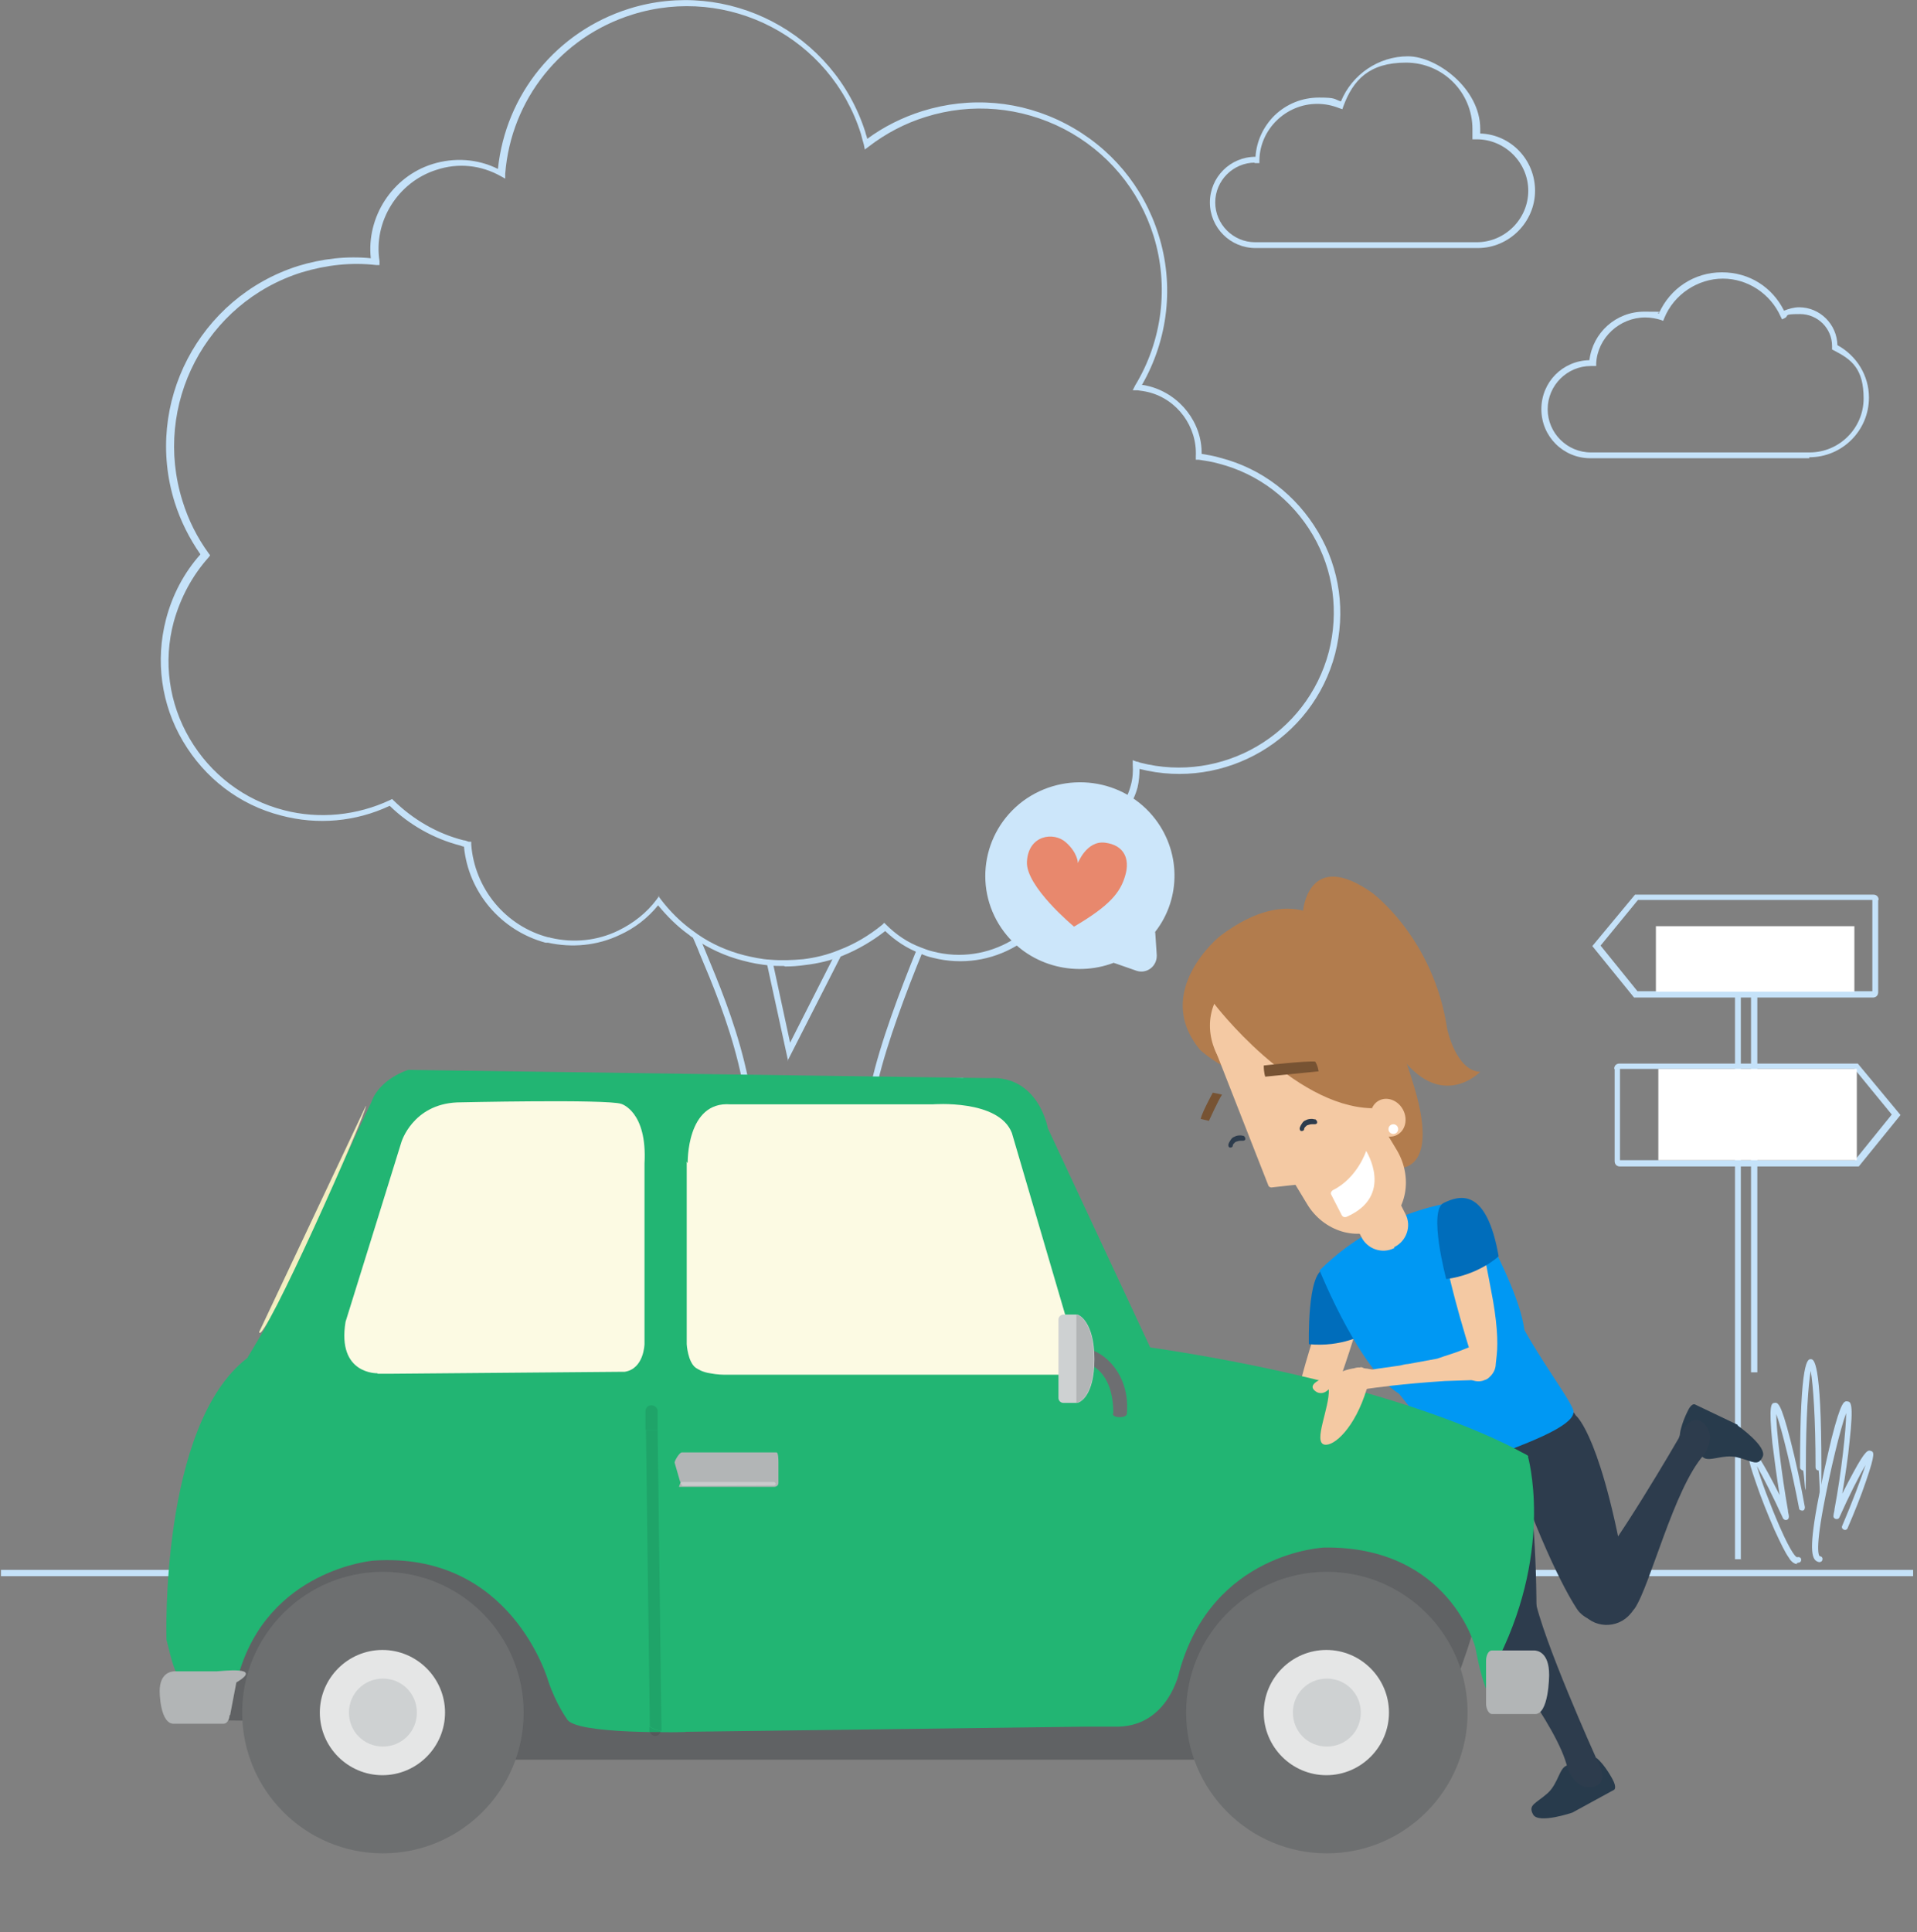 <?xml version="1.0" encoding="UTF-8"?>
<svg id="Layer_1" data-name="Layer 1" xmlns="http://www.w3.org/2000/svg" version="1.1" viewBox="0 0 395 398">
  <rect x="0" y="0" width="395" height="398" fill="#808080" stroke="none"/>
  <defs>
    <style>
      .cls-1 {
        fill: #1fa469;
      }

      .cls-1, .cls-2, .cls-3, .cls-4, .cls-5, .cls-6, .cls-7, .cls-8, .cls-9, .cls-10, .cls-11, .cls-12, .cls-13, .cls-14, .cls-15, .cls-16, .cls-17, .cls-18, .cls-19, .cls-20, .cls-21, .cls-22, .cls-23, .cls-24, .cls-25, .cls-26 {
        stroke-width: 0px;
      }

      .cls-2 {
        fill: #57595b;
      }

      .cls-3 {
        fill: #606264;
      }

      .cls-4 {
        fill: #0098f3;
      }

      .cls-5 {
        fill: none;
      }

      .cls-27 {
        fill: #cce6fa;
        stroke: #cce6fa;
        stroke-linecap: round;
        stroke-linejoin: round;
        stroke-width: 2.7px;
      }

      .cls-6 {
        fill: #6d6f70;
      }

      .cls-7 {
        fill: #f3eec1;
      }

      .cls-8 {
        fill: #775333;
      }

      .cls-9 {
        fill: #6d6e71;
      }

      .cls-10 {
        fill: #e8f4fd;
      }

      .cls-11 {
        fill: #f4c9a3;
      }

      .cls-12 {
        fill: #283b4c;
      }

      .cls-13 {
        fill: #e8886d;
      }

      .cls-14 {
        fill: #006dbb;
      }

      .cls-15 {
        fill: #fcfae3;
      }

      .cls-16 {
        fill: #22b573;
      }

      .cls-17 {
        fill: #2d3c4d;
      }

      .cls-18 {
        fill: #b2b5b6;
      }

      .cls-19 {
        fill: #cacbcc;
      }

      .cls-20 {
        fill: #ced1d2;
      }

      .cls-21 {
        fill: #fdd106;
      }

      .cls-22 {
        fill: #c5e2f9;
      }

      .cls-23 {
        fill: #b27c4d;
      }

      .cls-24 {
        fill: #fff;
      }

      .cls-25 {
        fill: #e5e6e6;
      }

      .cls-26 {
        fill: #fac315;
      }
    </style>
  </defs>
  <path class="cls-22" d="M394.2,324.7H.2v-1.3h394v1.3Z"/>
  <g>
    <path class="cls-22" d="M161.5,199c-1,0-1.9,0-2.9-.1-1.9-.2-3.7-.5-5.5-1-3.6-.9-7-2.5-10-4.5-.4-.3-.8-.5-1.1-.8-2.4-1.7-4.5-3.8-6.4-6.1-2.1,2.6-4.8,4.7-7.9,6.1-4.6,2.2-9.8,2.7-14.8,1.6-.1,0-.2,0-.3,0h-.2c-9.2-2.5-15.9-10.4-16.8-19.8-.2,0-.5-.1-.7-.2-5.5-1.4-10.6-4.3-14.6-8.2-7,3.3-14.9,4-22.4,2-8.6-2.2-15.7-7.7-20.2-15.3s-5.7-16.6-3.5-25.1c1.3-5,3.7-9.6,7.1-13.4-2.3-3.3-4.1-6.9-5.3-10.7-6.4-20.4,5-42.2,25.4-48.7,4.9-1.5,10-2.1,15-1.6-.9-8.5,4.4-16.8,12.7-19.4,4.5-1.4,9.3-1.1,13.5,1,1.6-15.4,12.1-28.3,27-33,20.4-6.4,42.2,5,48.7,25.4.1.5.3.9.4,1.4,3.4-2.5,7.2-4.4,11.3-5.7,9.9-3.1,20.4-2.2,29.6,2.6,9.2,4.8,16,12.9,19.1,22.8,3.3,10.4,2,21.6-3.4,31,.5,0,1.1.2,1.6.3,6.3,1.7,10.8,7.5,10.7,13.9,1.2.2,2.5.4,3.8.8,8.6,2.2,15.7,7.7,20.2,15.3s5.7,16.5,3.5,25.1c-4.6,17.6-22.7,28.2-40.3,23.7,0,1.2-.1,2.5-.4,3.8-1.7,6.3-7.4,10.7-13.8,10.7h-.2c.3,2.7.1,5.5-.6,8.2-3.2,12.1-15.5,19.3-27.6,16.2-.9-.2-1.8-.5-2.6-.9-2.7-1-5.1-2.6-7.2-4.6-2.7,2.1-5.6,3.8-8.8,5.1-2.5,1-5.1,1.6-7.7,1.9-1.4.2-2.7.3-4.1.3h0ZM135.6,184.5l.5.7c1.9,2.5,4.1,4.7,6.6,6.5.4.3.7.5,1.1.8,2.9,2,6.1,3.4,9.6,4.3,1.7.4,3.5.8,5.3.9,2.3.2,4.6.1,6.8-.1,2.5-.3,5-.9,7.4-1.9,3.2-1.2,6.2-3,8.9-5.2l.4-.4.4.4c2.1,2.1,4.5,3.7,7.2,4.7.8.3,1.5.6,2.4.8,11.4,3,23.1-3.9,26.1-15.2.7-2.8.9-5.6.5-8.5v-.8c-.1,0,.7,0,.7,0,6.2.4,11.9-3.6,13.5-9.7.4-1.4.5-2.9.4-4.3v-.9c0,0,.8.3.8.3.2,0,.5.1.7.2,17,4.4,34.4-5.8,38.9-22.8,2.1-8.2,1-16.8-3.3-24.1s-11.2-12.6-19.4-14.7c-1.4-.4-2.8-.6-4.1-.8h-.6c0,0,0-.7,0-.7.3-6.1-3.8-11.7-9.7-13.2-.8-.2-1.6-.3-2.3-.4h-1c0,0,.5-1,.5-1,5.6-9.2,7-20.5,3.8-30.8-3-9.6-9.6-17.4-18.4-22-8.9-4.6-19.1-5.5-28.6-2.5-4.2,1.3-8.2,3.4-11.7,6.1l-.8.6-.2-1c-.2-.7-.4-1.4-.6-2.2-6.2-19.8-27.3-30.8-47.1-24.6-14.7,4.6-25,17.5-26.2,32.8v1c0,0-.9-.5-.9-.5-4.1-2.3-8.8-2.8-13.3-1.3-7.9,2.5-13,10.6-11.7,18.8v.8c.1,0-.7,0-.7,0-5.2-.6-10.3,0-15.3,1.5-19.8,6.2-30.8,27.3-24.6,47.1,1.2,3.9,3,7.5,5.4,10.8l.3.4-.3.4c-3.4,3.8-5.8,8.3-7.2,13.3-2.2,8.2-1,16.8,3.3,24.1s11.2,12.6,19.4,14.7c7.3,1.9,15.1,1.1,21.9-2.1l.4-.2.3.3c4,3.9,8.9,6.8,14.4,8.2.4,0,.7.2,1.1.3h.5c0,.1,0,.6,0,.6.7,9.1,7.1,16.8,15.9,19.1h.2c0,0,.2.1.3.1,4.7,1.1,9.6.6,13.9-1.5,3.1-1.5,5.9-3.7,7.9-6.4l.5-.7h0Z"/>
    <path class="cls-22" d="M188.3,321.8c-11.8-33.6-6.9-85-6.9-85.5v-.4s15.9-3.7,15.9-3.7v-8.9l-18,.8.2-.8c1.8-8.3,6.1-19.6,9.4-27.7l1.2.5c-3.2,7.8-7.3,18.6-9.2,26.7l17.6-.8v11.2l-15.9,3.7c-.5,5.2-4.3,52.9,6.8,84.5l-1.2.4h0Z"/>
    <path class="cls-22" d="M162.4,218.6l-4.4-20.2,1.2-.3,3.6,16.7,9.6-18.9,1.1.6-11.2,22h0Z"/>
    <path class="cls-22" d="M137.7,321.9l-1.1-.6c.1-.2,10.5-21.7,17.3-73.2,2.9-21.4-4.4-39-9.8-51.8-.4-1.1-.9-2.1-1.3-3.1l1.2-.5c.4,1,.9,2.1,1.3,3.1,5.4,13,12.8,30.7,9.9,52.5-6.9,51.8-17.3,73.4-17.4,73.6h0Z"/>
    <path class="cls-22" d="M372.8,94.4h-45.1c-5.6,0-10.1-4.5-10.1-10.1s4.4-10,9.9-10.1c.7-5.7,5.5-10,11.3-10s2,.1,3,.4c2.3-5.2,7.3-8.5,13-8.5s10.4,3.1,12.8,7.9c1-.4,2.1-.7,3.1-.7,4.3,0,7.8,3.5,7.9,7.8,4,2.2,6.5,6.3,6.5,10.8,0,6.8-5.5,12.3-12.3,12.3h0ZM327.8,75.4c-4.9,0-8.9,4-8.9,8.9s4,8.9,8.9,8.9h45.1c6.1,0,11.1-5,11.1-11.1s-2.4-8-6.1-9.9l-.4-.2v-.4c0,0,0-.2,0-.3,0-3.7-3-6.6-6.6-6.6s-2.2.3-3.1.8l-.6.3-.3-.6c-2.1-4.7-6.8-7.8-11.9-7.8s-10.1,3.2-12.1,8.2l-.2.5-.5-.2c-1-.3-2.1-.5-3.2-.5-5.3,0-9.8,4.2-10.1,9.4v.6s-.7,0-.7,0h-.3Z"/>
    <path class="cls-22" d="M304.4,51.1h-45.7c-5.2,0-9.4-4.2-9.4-9.4s4.2-9.4,9.4-9.4c.2-3.2,1.6-6.2,3.9-8.5,2.5-2.4,5.7-3.7,9.2-3.7s3,.3,4.5.8c2.3-5.6,7.8-9.3,13.8-9.3s14.9,6.7,14.9,14.9,0,.6,0,1c6.3.2,11.3,5.4,11.3,11.8s-5.3,11.8-11.8,11.8h0ZM258.6,33.5c-4.5,0-8.2,3.7-8.2,8.2s3.7,8.2,8.2,8.2h45.7c5.8,0,10.6-4.8,10.6-10.6s-4.8-10.6-10.6-10.6h-.9s0-.6,0-.6c0-.5,0-1,0-1.5,0-7.6-6.1-13.7-13.7-13.7s-10.9,3.6-12.9,9l-.2.6-.6-.2c-1.5-.6-3-.9-4.6-.9-6.4,0-11.8,5.2-11.9,11.6v.6s-.6,0-.6,0c-.2,0-.4,0-.5,0h0Z"/>
    <path class="cls-22" d="M358.8,321.2h-1.3v-128.5h4.6v90h-1.3v-88.6h-2.1v127.2h0Z"/>
    <path class="cls-22" d="M374.7,302.9c-.4,0-.6-.3-.6-.6,0-10-.5-17.1-1-19.9-.5,2.8-1,9.8-1,19.9s-.3.6-.6.6-.6-.3-.6-.6c0-22.3,1.6-22.3,2.2-22.3s2.2,0,2.2,22.3-.3.6-.6.6h0Z"/>
    <path class="cls-22" d="M370.3,322.2c-.8,0-1.5-.9-1.7-1.3-.8-1.1-1.7-3-3-5.8-1.3-3-2.8-6.7-3.8-9.7-2-5.7-1.6-5.9-1-6.2.6-.3,1.1-.2,3.6,4.4.7,1.3,1.5,2.8,2.3,4.4-.6-3.6-1.1-7.5-1.5-10.7-.8-8-.2-8.2.4-8.3.7-.1,1.3-.2,3.3,7.6,1.1,4.2,2.2,9.5,3,13.9,0,.4-.2.7-.5.7-.4,0-.7-.2-.7-.5-1.4-7.4-3.5-16.2-4.7-19.4,0,3.4,1.1,12.4,2.4,19.8,0,.5.2.9.2,1.3,0,.3-.1.6-.4.7s-.6,0-.8-.3c-2-4.4-4.1-8.5-5.4-10.8.8,2.8,2.7,7.9,4.7,12.5,2.5,5.7,3.4,6.3,3.6,6.3.3-.1.7,0,.8.3.1.3,0,.7-.4.8-.2,0-.3.1-.5.1h0Z"/>
    <path class="cls-22" d="M374.9,321.8h-.1c-1.5-.3-2.1-2.2-.4-11.6.8-4.4,2-9.7,3-13.9,2-7.8,2.6-7.7,3.3-7.6.6.1,1.3.2.4,8.3-.3,3.2-.9,7.1-1.5,10.7.8-1.6,1.6-3.1,2.3-4.4,2.5-4.6,3-4.6,3.6-4.4.6.2,1,.4-1,6.2-1,3-2.5,6.7-3.8,9.7-.1.3-.5.5-.8.3-.3-.1-.5-.5-.3-.8,2-4.7,3.9-9.7,4.8-12.5-1.3,2.2-3.4,6.3-5.4,10.8-.1.3-.5.4-.8.3s-.5-.4-.4-.7c0-.4.2-.9.2-1.3,1.4-7.4,2.4-16.4,2.4-19.8-1.2,3.2-3.3,11.9-4.7,19.4-1.8,9.6-.8,10.1-.7,10.1.4,0,.6.4.5.7,0,.3-.3.5-.6.5h0Z"/>
    <path class="cls-22" d="M153.7,246.5l1.1,3.6c0,.2.1.5.1.8"/>
    <path class="cls-10" d="M151.8,275.2h1.4s-.9,4.4-1.6,5.7h-1.3s1.1-2.4,1.6-5.7h0Z"/>
  </g>
  <path class="cls-12" d="M358,293.5l-8.8-4.2s-.7-.3-1.5,1.5c0,0-1.6,3.1-1.6,5.4,0,0,.8.2,2.5,1.5,1.5,1.2,1.4,1.8,2.3,2.5,1.3,1.1,4-.7,7,0,3.3.8,4.3,2,5.3-.1s-5.1-6.4-5.1-6.4"/>
  <path class="cls-17" d="M324.7,291.6s5.6,4.2,10.9,36.8c0,0-.4,4.2-4.4,5.3-4,1.1-6.1-2-6.1-2,0,0-5.1-7-12.9-28.7s10-15.9,12.5-11.4h0Z"/>
  <path class="cls-17" d="M346,296.1s-13.6,23.6-19.6,29.7c-3,3-1.7,4.5-.6,6.1,2.3,3.6,7.5,3.8,10.2.5.3-.3.5-.7.8-1,3.2-4.6,8.1-24.8,14.3-31.7,0,0,1.8-2.6,1.1-4.7-.4-1.3-3.1-5.5-6.3,1.2h0Z"/>
  <g>
    <path class="cls-12" d="M328.9,362.2s-.6.5-2.7,1.1c-1.8.5-2.3,0-3.3.4-1.6.4-1.8,3.7-4,5.7-2.5,2.2-4.1,2.4-3,4.4s8.1-.4,8.1-.4l8.6-4.7s.6-.4-.3-2.1c0,0-1.6-3.1-3.4-4.5h0Z"/>
    <path class="cls-17" d="M311.6,294.1s4.9,5,5,38.1c0,0-1.1,4-5.2,4.5-4.1.5-5.8-2.9-5.8-2.9,0,0-3.9-7.8-8.2-30.3-4.2-22.6,12.4-14.1,14.1-9.3h0Z"/>
    <path class="cls-17" d="M328.9,362.2s-11.2-24.8-12.7-33.2c-.7-4.2-2.7-4-4.6-4.1-4.2-.2-7.4,3.9-6.4,8,.1.4.2.8.4,1.3,1.9,5.3,15.4,21.1,17.4,30.1,0,0,1.1,2.9,3.2,3.7,1.2.4,6.3.7,2.7-5.8h0Z"/>
  </g>
  <path id="Group_1" data-name="Group 1" class="cls-11" d="M280,268.6c-.8-1.2-2.1-1.9-3.6-1.8-.1,0-.3,0-.5,0-1.9.3-3.3,2-3.4,3.9-1.5,3.3-3.5,9.4-6.3,20.9h0l-.5,2.3c-.1,0-.3,0-.5,0-1.8.3-3.1,1.9-3.1,3.8h0c0,.2,0,.3,0,.5.1.6.4,1.2.7,1.7,0,0,0,0,0,0,0,0,.8,1.2,2.3,1.3.4,0,.8,0,1.2,0,1.1-.2,2-.8,2.5-1.7l1.1-1.5h0c1.7-2.3,3.6-6.1,5.7-12.4,0,0,5-14.1,4.7-15.6-.1-.6-.3-1.1-.6-1.6h0Z"/>
  <path id="Group_1-2" data-name="Group 1-2" class="cls-14" d="M269.7,276.9s-.4-14.7,3.1-15.4,9.2-1.1,8.4,13.3c0,0-4.7,2.8-11.6,2.1h0Z"/>
  <path class="cls-4" d="M302.5,247.3s-16.8.7-30.6,14.4c0,0,9.2,22.8,17.6,26,6.9,2.6,22.6-3.5,24.5-10.7s-11.5-29.7-11.5-29.7h0Z"/>
  <path class="cls-4" d="M310.7,263.7c-1.5,6,12.9,24,13.5,26.9,1.1,5.2-30,12.6-27.5,14.7,6.8,5.7,3.6-5.5-16.8-27.9-3.1-3.4,14.9-26.7,30.8-13.7h0Z"/>
  <g>
    <path class="cls-16" d="M232.1,275.6s4.2,1.1,5.1,8.3l-2.9,10.6-8.2-1.3-1.6-10.2s7.1-5.8,7.6-7.5h0Z"/>
    <path class="cls-3" d="M305.4,329.1s-7.9,34.3-19.1,33.4H57.7s188.5-85.7,247.7-33.4"/>
    <path class="cls-3" d="M113.3,329.1s14.3,27.1,3,26.2l-71.1-.9s8.9-77.6,68.1-25.3Z"/>
    <path class="cls-16" d="M50.9,279.9s-2.2,5.3,17,4.9l70.1.9,3.2,71.1s-22.9.6-24.4-2.7c0,0-2.2-3-3.8-7.7,0,0-7.5-26.9-36.1-24.9,0,0-21.7,1.8-27.8,23.7,0,.4-.2.7-.4,1-.1.3-.3.2-.5.1-.2,0-.4-.1-.5,0-2.8,3.5-8.5,4.4-10.7-.1v-.2c-1.1-2.3-1.3-2.5-2.7-8.2,0,0-1.4-44.1,16.6-58"/>
    <path class="cls-16" d="M231.9,298.7l-4.4-13.1-95-.4s-.4,14.1-2.4,15.5c0,0-1.2,3.8-1.2,8.3l.3,41s1.5,6.5,8.9,6.8l85.6-1.1,9.1-5.1s1.5-49.3-.9-51.9"/>
    <path class="cls-16" d="M50.8,295.8s180.2.8,188.4-13.5l-23.3-49.9s-1.9-10.9-12.1-10.3l-119.7-1.7s-5.9,1.8-7.6,6.7h0c0,0-22,46.7-22,46.7l-4.4,7.4.6,14.7"/>
    <path class="cls-6" d="M49.9,352.8c0,16,13,29,29,29s29-13,29-29-13-29-29-29-29,13-29,29Z"/>
    <path class="cls-25" d="M65.9,352.8c0,7.1,5.8,12.9,12.9,12.9s12.9-5.8,12.9-12.9-5.8-12.9-12.9-12.9-12.9,5.8-12.9,12.9Z"/>
    <path class="cls-20" d="M71.9,352.8c0,3.9,3.1,7,7,7s7-3.1,7-7-3.1-7-7-7-7,3.1-7,7Z"/>
    <path class="cls-7" d="M53.4,274.4c.5,3.6,22.4-45.6,22-46.6l-22,46.6Z"/>
    <path class="cls-3" d="M308.9,339.3l3.3,6.2-5.1-.4s-1.5-4,1.9-5.9h0Z"/>
    <path class="cls-21" d="M247.3,286.6s3.3,4-1.6,7.8l2.7,8,65.7-1.1s-11.5-8.2-22-10l-44.8-4.6h0Z"/>
    <path class="cls-16" d="M314.8,299.9s-23.2-14.6-81-22.8c0,0-7.6,15.1-4.5,18.2l11.3-.6h9.1s65.7,7.3,65.2,5.2Z"/>
    <path class="cls-16" d="M230.1,339.1l.6-31s-.3-7.4-3.5-11.5c0,0,2.9-.9,5.6-3.2l13,.3s64.3,2.1,69,6.2c0,0,5.4,18.5-5.9,41.5,0,0-3.8,4.1-1.8,8,0,0-1.4-.9-3.1-10,0,0-5.4-20.9-31.1-20.6,0,0-23.1.9-29.9,25.6,0,0-2.2,11-12.5,11.3h-6.8"/>
    <path class="cls-18" d="M306.2,350.9c0,1.2.6,2.2,1.2,2.2h8.7c3.1.4,3.1-8.1,3.1-8.1,0-4.6-2.4-5-3.1-5h-8.7c-.7,0-1.2,1-1.2,2.2v8.7h0Z"/>
    <path class="cls-18" d="M47.3,353.3c0,1-.6,1.8-1.2,1.8h-10.1c-3.1.3-3.1-6.7-3.1-6.7,0-3.8,2.4-4.1,3.1-4.1h8.7c.7,0,9.9-1.2,4,2.3l-1.3,6.8h0Z"/>
    <path class="cls-6" d="M244.4,352.8c0,16,13,29,29,29s29-13,29-29-13-29-29-29-29,13-29,29Z"/>
    <path class="cls-25" d="M260.4,352.8c0,7.1,5.8,12.9,12.9,12.9s12.9-5.8,12.9-12.9-5.8-12.9-12.9-12.9-12.9,5.8-12.9,12.9Z"/>
    <path class="cls-20" d="M266.4,352.8c0,3.9,3.1,7,7,7s7-3.1,7-7-3.1-7-7-7-7,3.1-7,7Z"/>
    <path class="cls-26" d="M134.2,283.2s-1,.6-1.1,1.5l-1.3-.2s-.2-1.1,2.4-1.3Z"/>
    <path class="cls-16" d="M225.6,287.7c-.5.7-2.6.5-2.6.5H74.7c0-.1-11.2-1.7-8.4-13.3l15.4-46.4s.8-4,13.6-3.1h102.9s7.1,0,10.5,4c1.4,1.7,2.2,4.3,3.2,7.6l13.6,47.8s.6,2.3,0,3h0Z"/>
    <path class="cls-15" d="M77.8,283h2.6s47.3-.4,47.3-.4h1c4-.6,4.1-5.7,4.1-5.7v-37.2c.6-10.8-4.8-12.3-4.8-12.3-2.9-1-33.8-.3-33.8-.3-9.2.4-11.5,8.2-11.5,8.2l-4.5,14.5-7,22.5c-1.8,10.9,6.6,10.6,6.6,10.6h0Z"/>
    <path class="cls-15" d="M141.5,239.3v37.6s.2,3.7,1.9,4.9c.3.2.7.4,1.1.6.5.2,1.1.4,1.8.5,1.5.3,2.9.3,2.9.3h17.1s7.5,0,7.5,0h5s23.6,0,23.6,0h6.1s3.3,0,3.3,0h6.5s1.8.3,3.1,0c.4-.1.8-.3.9-.5.7-.9-.6-4.3-.6-4.3l-13.2-45c-2.7-7-16.3-5.9-16.3-5.9h-41.7c-9.1-.7-8.8,12.1-8.8,12.1h0Z"/>
    <path class="cls-18" d="M140.1,305.1c0,.4.4-.4-.2,1.2h19.6c.5,0,.9-.3.9-.8v-4.2c0-.4,0-2.1-.4-2.1h-19.5c-.5,0-1.5,1.7-1.5,2.1l1.1,3.8h0Z"/>
    <polygon class="cls-19" points="140.6 306.1 159.6 306 159.9 305.7 159.6 305.3 140.3 305.3 140.3 305.6 140.6 306.1"/>
    <path class="cls-9" d="M229.4,291.2c0-4-1-7-3-8.9-2.6-2.4-6-2.2-6.1-2.2-.8,0-1.5-.5-1.6-1.3s.5-1.5,1.3-1.6c.2,0,4.7-.3,8.2,2.9,2.6,2.4,4.4,6.2,4,11.1,0,1-3,1-2.9,0h0Z"/>
    <path class="cls-20" d="M218.1,271.8v16.2c0,.5.4,1,1,1h2.8c.6,0,3.6-1.4,3.6-9s-3.1-9.2-3.6-9.2h-2.8c-.5,0-1,.5-1,1h0Z"/>
    <path class="cls-18" d="M221.8,270.8v18.2h0c.6,0,3.6-1.4,3.6-9s-3.1-9.2-3.6-9.2h0Z"/>
    <path class="cls-16" d="M237.2,279.4s37.5,7.3,52.1,11.5c0,0-48.1-9.6-54.2-8.3,0,0-.4-1.5,2.1-3.1h0Z"/>
    <path class="cls-2" d="M133.9,356.8c.2.5.6.8,1.1.8h0c.5,0,.9-.3,1.1-.8-.7,0-1.5,0-2.3,0"/>
    <path class="cls-1" d="M133.8,355.8v.6c0,.1,0,.3,0,.4.8,0,1.6,0,2.3,0,0,0,0-.1,0-.2-.9-.2-1.7-.5-2.4-.9"/>
    <path class="cls-1" d="M135.5,294.6c-.8,0-1.6,0-2.4,0l.8,61.1c.7.4,1.5.7,2.4.9,0,0,0-.2,0-.3l-.8-61.8"/>
    <path class="cls-1" d="M134.2,289.5h0c-.7,0-1.2.6-1.2,1.2v3.9c.9,0,1.7,0,2.5,0v-3.9c0-.7-.6-1.2-1.3-1.2"/>
  </g>
  <path class="cls-11" d="M287.3,257.1h0c-2.5,1.3-5.6.2-6.8-2.3l-6.2-12.2c-.7-1.4-.1-3.1,1.2-3.8l4.1-2.1c1.4-.7,3.1-.1,3.8,1.2l6.2,12.2c1.3,2.5.2,5.6-2.3,6.8h0Z"/>
  <g>
    <line class="cls-5" x1="268.2" y1="193.6" x2="248.5" y2="203.6"/>
    <line class="cls-5" x1="275.8" y1="257.7" x2="295.5" y2="247.8"/>
  </g>
  <g>
    <path id="Group_1-3" data-name="Group 1-3" class="cls-11" d="M302.4,248.6c-1.2-.6-2.8-.6-4,.2-.1,0-.2.2-.4.3-1.5,1.2-1.9,3.4-1,5,.4,3.6,1.6,9.9,5,21.3h0l.7,2.3c-.1,0-.2.2-.4.3-1.5,1.2-1.8,3.2-.8,4.8h0c.1.1.2.3.3.4.4.5.9.9,1.5,1.1,0,0,0,0,0,0,0,0,1.3.6,2.6,0,.4-.1.7-.3,1-.6.8-.7,1.3-1.7,1.3-2.7l.2-1.8h0c.3-2.8.1-7.1-1.2-13.6,0,0-2.7-14.8-3.7-15.9-.4-.4-.8-.8-1.3-1.1h0Z"/>
    <path id="Group_1-4" data-name="Group 1-4" class="cls-11" d="M304,277.2h0c-.8,0-2.4.9-4.9,1.7h0c-.9.3-1.9.6-3,1-1.7.3-3.8.7-6,1.1-.5,0-1.1.2-1.6.3-2,.3-5.1.7-5.5.8s-1.1-.2-1.8-.2c-.1,0-.3,0-.5-.1-1.4-.2-2.6.8-2.8,2.1,0,.1,0,.3,0,.4h0v.3s0,0,0,.1c0,0,0,0,0,.1,0,0,0,0,0,.1,0,0,0,0,0,0,0,0,0,0,0,.1,0,0,0,0,0,0,0,0,0,.1,0,.1,0,0,0,0,0,0,0,0,0,.1,0,.2,0,0,0,0,0,0,0,0,0,.1.1.2h0c.4.5.9.8,1.5.9h0s0,0,.1,0h0c.5,0,.9,0,1.4-.2,2.9-.4,7.7-1.1,16.7-1.7h0l6.2-.2c.2,0,.4,0,.5,0h0c.3,0,.6-.1.9-.2.9-.3,1.6-1,2-1.8h0c.2-.4.3-.7.3-1.1.2-1.2-.3-2.5-1.2-3.2-.5-.5-1.2-.8-2-.9-.3,0-.6,0-.9,0h0Z"/>
    <path id="Group_1-5" data-name="Group 1-5" class="cls-11" d="M280.3,281.6h0c1,.2,1.8.9,2,1.8,0,.2.1.5.1.8,0,.8-.3,1.5-.8,2-2.4,7.9-6.7,11.8-8.7,11.4-2.4-.5,1.1-7.6.9-11.4-1.4,1.4-2.6.5-2.6.5-3.1-2,4.6-3.8,4.6-3.8.9-.5,1.9-.8,3-1,.1,0,.3,0,.4,0-.1,0-.2,0-.3,0,.3-.1.7-.2,1.1-.2s.3,0,.4,0h0Z"/>
    <path id="Group_1-6" data-name="Group 1-6" class="cls-14" d="M298,263.5s-3.8-14.2-.5-15.7c3.3-1.6,8.8-3.2,11.3,11,0,0-4,3.8-10.8,4.7h0Z"/>
  </g>
  <g>
    <path class="cls-23" d="M287.4,240.6s10.1,2,3.5-18.3c0,0-5.2-18.3-16.6-31.3,0,0-7.7-9.7-23,1.9,0,0-14,11.4-4,23.4,0,0,2.6,2.4,6.4,4.2,0,0,25.5,11.9,33.8,20.2h0Z"/>
    <path class="cls-11" d="M269.3,248c3.4,5.7,10.4,7.8,15.5,4.8,5.1-3.1,6.4-10.2,3-15.9l-18.1-30c-3.4-5.7-10.4-7.8-15.5-4.8-5.1,3.1-6.4,10.2-3,15.9l18.1,30h0Z"/>
    <ellipse class="cls-11" cx="286" cy="230.1" rx="3.5" ry="4" transform="translate(-74.3 160.1) rotate(-27.8)"/>
    <path class="cls-11" d="M250.2,215.8l11.1,28.3c.1.4.5.6.9.5,1.6-.2,5.5-.6,5.5-.6l-17.5-28.2h0Z"/>
    <path class="cls-23" d="M268.5,187.6s1.1-12.9,14.2-3.7c0,0,12.7,9.3,15.5,28.1,0,0,1.8,8.6,6.8,8.8,0,0-7.1,7.4-15.1-1.6,0,0-17.9-11.7-21.3-31.5h0Z"/>
    <path class="cls-23" d="M248.2,203.3c-1-1.8,3.2-5.7,3.2-5.7,6.3-7,13.8-3.6,13.8-3.6,8.5,4.3,13.6,15.5,13.6,15.5,0,0,4.3,9.2,3.8,18.8-16.3-.4-32.4-21.5-32.4-21.5-.9-1.1-2.1-3.5-2.1-3.5h0Z"/>
    <circle class="cls-24" cx="287.1" cy="232.6" r="1"/>
    <path class="cls-17" d="M281.5,240.8h0c0,0,.2.7.1,1.6,0,.8-.5,1.9-1.5,2.8,0,0,0,.2,0,.2,0,0,.2,0,.2,0,1.2-1,1.6-2.2,1.7-3.1,0-.9-.1-1.6-.1-1.6,0,0-.1-.1-.2-.1s-.1.1-.1.2h0Z"/>
    <path class="cls-8" d="M271.7,220.7l-11,1.1s-.3-.8-.3-2.3c0,0,8.8-1,10.6-.8,0,0,.5.7.7,2h0Z"/>
    <path class="cls-8" d="M249.1,230.9s2-4.4,2.7-5.4c0,0-.8-.2-1.9-.4,0,0-2.2,4-2.5,5.4"/>
  </g>
  <g>
    <path class="cls-17" d="M271.1,230.6s-.3,0-.7-.1c-.4,0-.9,0-1.4.3-.3.1-.5.3-.7.6-.2.3-.4.6-.5,1,0,.2,0,.5.3.6.2,0,.5,0,.6-.3,0-.3.2-.5.3-.6s.3-.3.4-.3c.3-.1.6-.2.9-.2.1,0,.3,0,.4,0h.1s0,0,0,0h0v-.2s0,.2,0,.2h0v-.2s0,.2,0,.2c.2,0,.5,0,.6-.3,0-.2,0-.5-.3-.6h0Z"/>
    <path class="cls-17" d="M256.4,234s-.3,0-.7-.1c-.4,0-.9,0-1.4.3-.3.1-.5.3-.7.6-.2.3-.4.6-.5,1,0,.2,0,.5.3.6.2,0,.5,0,.6-.3,0-.3.2-.5.3-.6s.3-.3.4-.3c.3-.1.6-.2.9-.2.1,0,.3,0,.3,0h.1s0,0,0,0h0v-.2s0,.2,0,.2h0v-.2s0,.2,0,.2c.2,0,.5,0,.6-.3,0-.2,0-.5-.3-.6h0Z"/>
  </g>
  <path class="cls-24" d="M277.4,250.7c10-4.3,4.1-13.6,4.1-13.6,0,0-1.8,5.6-6.9,8.1-.3.2-.5.6-.3.9l2.2,4.3c.2.3.5.4.9.3h0Z"/>
  <g>
    <path class="cls-27" d="M237,196.9c0,1.3-1.2,2.2-2.4,1.8l-4.3-1.5c-.2,0-.4-.2-.6-.4-7.5,3.2-16.6,1.1-21.7-5.6-6-7.9-4.4-19.1,3.6-25.1,8-5.9,19.4-4.4,25.4,3.5,5.1,6.7,4.8,15.9-.5,22.1.1.2.2.4.2.6l.3,4.5h0Z"/>
    <path class="cls-13" d="M221.2,190.8s-9.9-8.2-9.6-13.3c.3-5.5,5.5-6.2,8-4,2.5,2.2,2.5,4.3,2.5,4.3,0,0,1.8-4.7,5.6-4.2,4,.5,5.1,3.4,4.2,6.6-1,3.7-3.3,6.4-10.6,10.7h0Z"/>
  </g>
  <path class="cls-22" d="M333.3,220.2h-.6v19c0,.3.1.6.3.8.2.2.5.3.8.3h49.2l8.6-10.6-8.8-10.6h-49.1c-.3,0-.6.1-.8.3-.2.2-.3.5-.3.8h1.2-.1,0c0,0,0,0,0,0h-.1,0c0,0,0,0,0,0h0c0,.1,0,.1,0,0h0c0,0,0,0,0,0h48.5l7.7,9.4-7.6,9.4h-48.6c0,.1,0,0,0,0,0,0,0,0,0,0h0c0,.1,0,0,0,0h0c0,0,.1,0,.1,0,0,0,0,0,0,0h0c0,0,.1,0,.1,0v-19h-.6,0Z"/>
  <path class="cls-22" d="M386.4,185.4h.6v19c0,.3-.1.6-.3.8-.2.2-.5.3-.8.3h-49.2l-8.6-10.6,8.8-10.6h49.1c.3,0,.6.1.8.3.2.2.3.5.3.8h-1.3.1,0c0,0,0,0,0,0h.1,0c0,0,0,0,0,0,0,0,0,.1,0,0h0c0,0,0,0,0,0h-48.5l-7.7,9.4,7.6,9.4h48.6c0,.1,0,0,0,0,0,0,0,0,0,0h0c0,.1,0,0,0,0h0c0,0-.1,0-.1,0,0,0,0,0,0,0h0c0,0-.1,0-.1,0v-19h.6,0Z"/>
  <rect class="cls-24" x="341.2" y="190.8" width="40.9" height="13.5"/>
  <rect class="cls-24" x="341.7" y="220.2" width="40.9" height="18.8"/>
</svg>